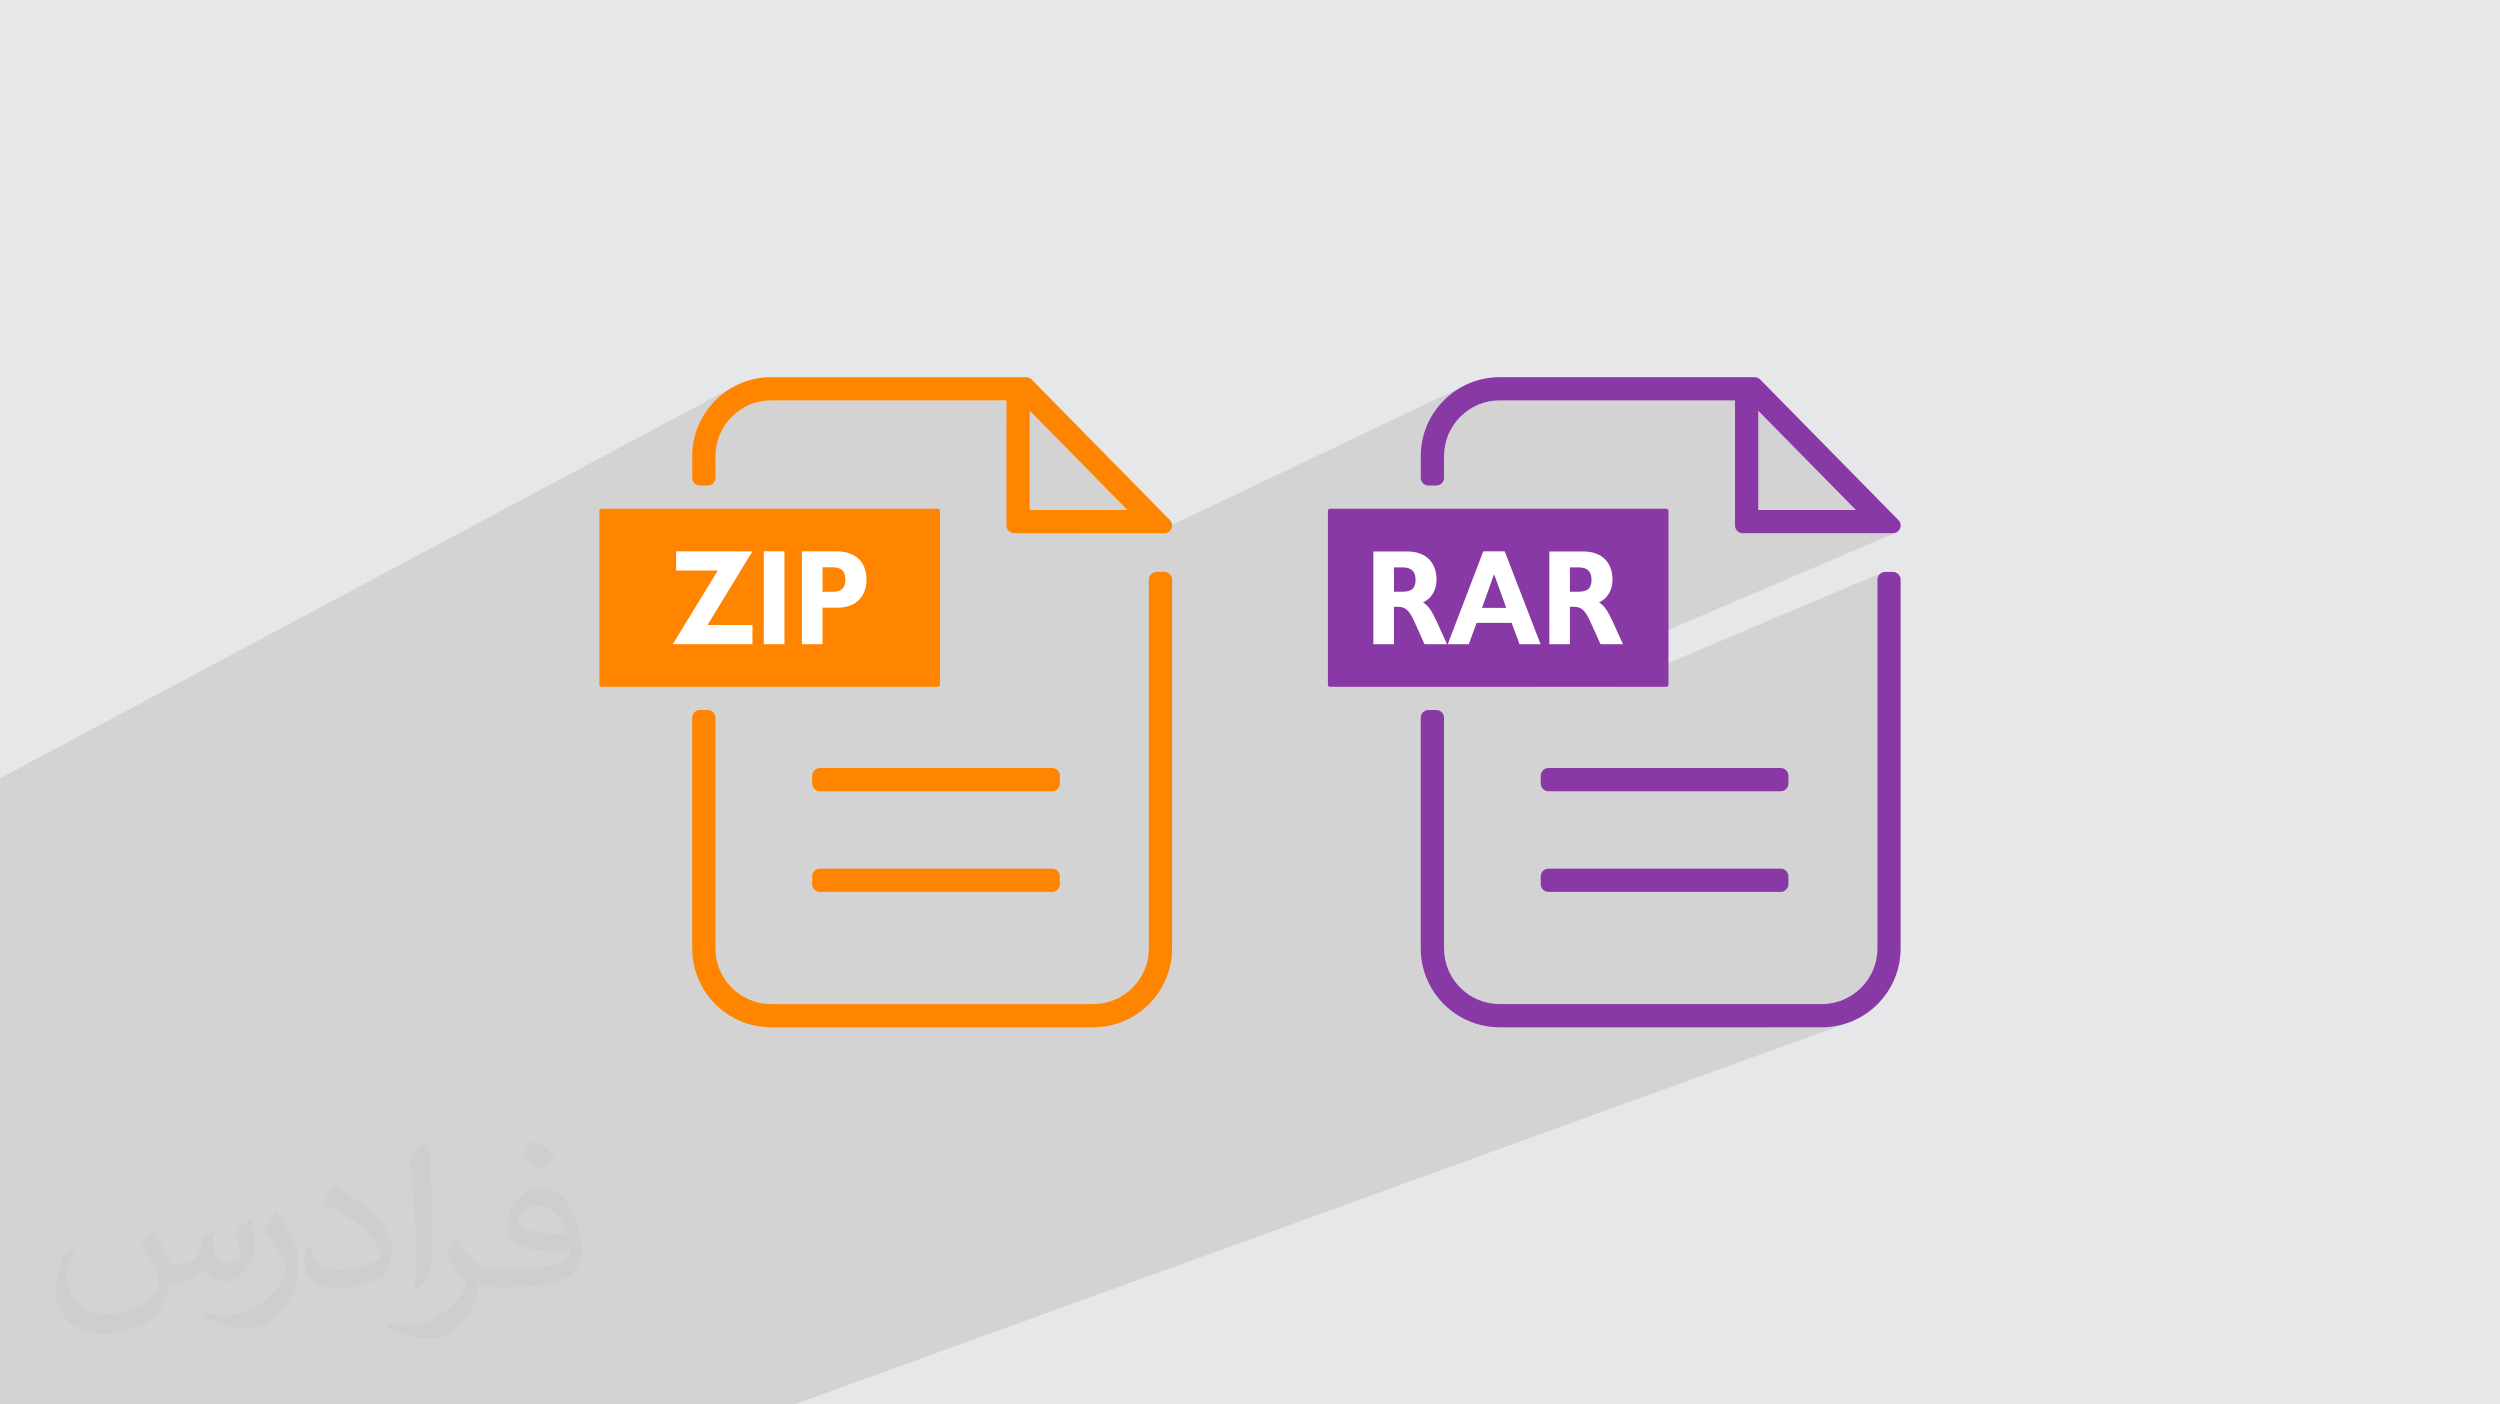 <?xml version="1.0" encoding="UTF-8"?>
<!DOCTYPE svg PUBLIC "-//W3C//DTD SVG 1.1//EN" "http://www.w3.org/Graphics/SVG/1.1/DTD/svg11.dtd">
<!-- Creator: CorelDRAW 2020 (64-Bit) -->
<svg xmlns="http://www.w3.org/2000/svg" xml:space="preserve" width="94.192mm" height="52.917mm" version="1.1" style="shape-rendering:geometricPrecision; text-rendering:geometricPrecision; image-rendering:optimizeQuality; fill-rule:evenodd; clip-rule:evenodd"
viewBox="0 0 9404.92 5283.66"
 xmlns:xlink="http://www.w3.org/1999/xlink"
 xmlns:xodm="http://www.corel.com/coreldraw/odm/2003">
 <defs>
  <style type="text/css">
   <![CDATA[
    .fil0 {fill:#E6E7E8}
    .fil5 {fill:#8839A6;fill-rule:nonzero}
    .fil3 {fill:#FF8500;fill-rule:nonzero}
    .fil4 {fill:white;fill-rule:nonzero}
    .fil2 {fill:#373435;fill-opacity:0.031}
    .fil1 {fill:#2B2A29;fill-opacity:0.102}
   ]]>
  </style>
 </defs>
 <g id="Layer_x0020_1">
  <polygon class="fil0" points="-0,0 9404.92,0 9404.92,5283.66 -0,5283.66 "/>
  <polygon class="fil1" points="6614.4,1545.04 6527.04,1584.63 6527.04,1506.28 5641.87,1506.28 5620.45,1507.36 5599.65,1510.54 5579.57,1515.71 5560.32,1522.75 5362.35,1616.35 5368.21,1600.34 5380.73,1574.38 5395.61,1549.88 5412.73,1527.02 5431.9,1505.93 5452.99,1486.76 5475.86,1469.66 5500.35,1454.78 5526.31,1442.27 4343.66,2005.86 4059.95,2005.86 4241.11,1918.52 3873.64,1544.95 3786.28,1589.08 3786.28,1506.28 2901.11,1506.28 2879.69,1507.36 2858.89,1510.53 2838.81,1515.71 2819.56,1522.75 2801.25,1531.58 2617.07,1629.11 2617.46,1627.59 2627.45,1600.3 2639.97,1574.34 2654.85,1549.85 2671.96,1526.99 2691.14,1505.9 2712.23,1486.74 2735.1,1469.65 2759.59,1454.77 -0,2927.99 -0,3014.89 -0,3038.97 -0,3085.64 -0,3101.25 -0,3105.58 -0,3157.74 -0,3197.01 -0,3210.37 -0,3213.56 -0,3375.15 -0,3432.28 -0,3501.93 -0,3503.82 -0,3522.77 -0,3556.83 -0,3585.54 -0,3641.78 -0,3671.09 -0,3673.14 -0,3693.27 -0,3703.87 -0,3746.68 -0,3751.01 -0,3767.49 -0,3774.21 -0,3781.91 -0,3802.91 -0,3809.95 -0,3827.99 -0,3839.89 -0,3861.35 -0,3864.37 -0,3921.84 -0,3940.45 -0,3956.56 -0,3963.44 -0,4090.18 -0,4092.59 -0,4195.95 -0,4211.13 -0,4236.61 -0,4237.3 -0,4253.21 -0,4257.26 -0,4318.91 -0,4334.99 -0,4360.23 -0,4397.2 -0,4647.05 -0,4663.45 -0,4688.68 -0,4724.43 -0,4725.19 -0,4733.09 -0,4735.37 -0,4780.6 -0,4789.71 -0,4791.5 -0,5049.14 -0,5051.26 -0,5099.09 -0,5283.66 165.73,5283.66 269.14,5283.66 453.11,5283.66 601.35,5283.66 650.65,5283.66 786.99,5283.66 826.66,5283.66 885.6,5283.66 968.74,5283.66 1014.05,5283.66 1643.47,5283.66 1678.18,5283.66 1682.51,5283.66 1908.45,5283.66 2438.81,5283.66 2770.71,5283.66 2943.58,5283.66 2987.56,5283.66 6941.44,3851.38 6912.98,3858.7 6883.49,3863.19 6853.12,3864.73 6650.85,3864.73 6915.48,3767.96 6934.74,3760.91 6953.06,3752.08 6970.35,3741.59 6986.49,3729.51 7001.38,3715.98 7014.91,3701.1 7026.97,3684.96 7037.48,3667.68 7046.29,3649.36 7053.34,3630.08 7058.51,3609.99 7061.69,3589.18 7062.77,3567.74 7062.77,2180.64 7063.37,2174.8 7065.07,2169.34 7067.78,2164.4 7071.35,2160.09 7075.69,2156.53 7080.64,2153.84 6064.62,2583.61 5776.3,2583.61 7130.1,2004.57 7121.05,2005.94 6780.28,2005.94 6981.86,1918.61 "/>
  <path class="fil2" d="M578.49 4627.69c17.95,27.21 29.6,53.36 40.96,82.43 8.45,16.91 12.93,48.09 52.57,48.09 11.61,0 28.28,-3.42 43.06,-11.61 16.63,-8.73 29.32,-21.94 35.94,-42l15.85 -53.36 38.57 -19.02 2.64 2.64c-5.27,20.09 -6.59,39.36 -6.59,54.43 0,44.63 38.57,61.56 69.22,61.56 17.95,0 34.09,-8.73 34.09,-25.11 0,-21.13 -8.98,-57.06 -20.62,-89.29 17.95,-17.95 35.94,-35.94 56.53,-50.47l3.17 1.6c8.98,38.04 14,75.56 14,100.66 0,24.57 -10.83,51.79 -19.81,69.49 -18.49,34.87 -51.25,62.62 -90.87,62.62 -30.1,0 -63.65,-15.07 -86.66,-43.06l-1.32 0c-21.66,26.96 -55.22,51.25 -108.86,51.25l-16.63 0c-2.64,35.41 -10.29,60.49 -21.94,82.95 -31.95,62.34 -126.81,106.47 -216.1,106.47 -124.17,0 -186.51,-71.59 -186.51,-166.96 0,-58.91 19.27,-113.6 48.88,-152.42l24.29 10.04c-18.49,35.41 -30.91,68.68 -30.91,101.45 0,89.29 72.66,131.83 156.4,131.83 77.68,0 173.83,-49.41 191.28,-106.72 -6.59,-62.62 -30.1,-91.93 -66.04,-148.99 10.83,-19.02 24.83,-38.04 42.28,-58.38l3.17 0 0 0 0 0 -0.02 -0.09zm1432.13 -336.04c26.15,16.39 51.79,35.66 76.87,57.85 -14,19.81 -31.45,37.79 -53.11,53.64 -25.11,-20.34 -50.19,-37.79 -75.84,-56.27 17.42,-19.55 34.62,-38.29 52.04,-55.22l0 0 0 0 0 0 0 0 0 0 0.03 0zm13.47 244.11c-42.28,0 -76.87,27.75 -76.87,48.34 0,44.13 84.53,57.85 185.72,57.31 -12.68,-51.79 -57.06,-105.68 -108.86,-105.68l0.01 0.03zm-94.86 236.19c54.96,0 103.04,-1.6 139.74,-10.83 40.96,-10.29 75.56,-30.91 75.56,-45.17 0,-3.7 0,-8.19 -1.32,-11.89 -22.98,2.11 -49.41,2.11 -72.38,2.11 -74.49,0 -131.55,-16.91 -154.02,-58.66 -5.55,-11.61 -9.51,-24.57 -9.51,-39.36 0,-40.43 17.42,-79.79 48.09,-107 25.61,-22.45 53.89,-36.44 82.67,-36.44 52.04,0 93.51,41.75 122.57,107.54 15.85,35.94 26.68,77.4 26.68,129.72 0,34.87 -9.51,64.19 -31.17,85.85 -40.43,39.11 -114.92,53.89 -229.04,53.89l-51.79 0 0 0 -13.47 0c-28.28,0 -48.62,-5.02 -64.72,-17.42l-2.64 0c0.79,6.59 1.32,12.93 1.32,19.02 0,25.61 -8.45,58.38 -25.61,84.53 -50.72,75.3 -105.68,108.04 -153.24,108.04 -48.09,0 -107,-18.49 -160.11,-42.54l9.51 -18.49c17.17,7.13 40.96,11.89 73.7,11.89 85.85,0 198.66,-82.43 212.66,-163 -3.17,-6.59 -8.98,-15.32 -17.17,-24.57 -25.11,-29.85 -40.96,-54.68 -55.75,-80.83 12.68,-25.11 24.29,-45.17 35.13,-63.4l4.49 -0.53c36.72,74.77 69.99,117.55 144.23,117.55l11.61 0 0 0 53.89 0 0 0 0 0 0 0 0 0 0 0 0.09 0.01zm-371.98 79c6.34,-34.34 6.87,-72.91 6.87,-108.86l0 -53.36c0,-99.6 -12.68,-244.36 -22.98,-338.68 17.95,-19.27 43.06,-42 62.87,-57.31l5.81 1.6c13.47,118.62 16.63,256 16.63,383.06 0,33.3 -1.32,65.79 -4.49,89.55 -1.85,30.1 -19.27,52.83 -56.53,87.7l-8.19 -3.7zm-382.8 -157.19c1.85,46.77 24.83,83.49 105.15,83.49 49.93,0 92.19,-12.93 138.96,-35.13 8.45,-3.7 12.93,-8.73 12.93,-12.93 0,-29.32 -22.45,-68.15 -60.23,-103.55 -36.72,-33.3 -85.34,-62.62 -130.76,-82.18 -15.6,-6.59 -20.62,-13.47 -20.62,-20.09 0,-13.47 17.95,-41.75 32.77,-62.09l5.02 -0.53c52.04,27.21 110.17,67.64 153.24,112.53 39.11,41.47 63.4,83.49 63.4,129.19 0,33.81 -10.29,65.51 -26.96,95.11 -57.06,28.79 -117.83,50.72 -178.06,50.72 -73.17,0 -123.1,-34.34 -123.1,-114.92 0,-8.73 0,-22.19 3.17,-39.64l25.11 0 0 0 0 0 0 0 0 0 0 0 -0.02 0zm-132.37 -132.9l45.45 73.45c16.63,27.21 32.23,56.81 32.23,103.55l0 59.7c0,48.34 -30.91,100.13 -80.83,151.38 -39.11,34.62 -73.7,49.41 -105.68,49.41 -47.55,0 -101.98,-14.79 -164.85,-41.75l7.13 -18.49c19.81,5.27 42.79,9.77 71.06,9.77 90.36,-0.53 182.8,-66.57 225.08,-147.15 5.02,-9.26 6.87,-17.95 6.87,-24.04 0,-9.26 -5.02,-19.55 -8.98,-28.79 -22.98,-43.31 -48.62,-82.95 -76.87,-119.68 14.79,-23.25 29.6,-45.7 45.7,-67.9l3.7 0.53 0 0 0 0 0 0 0 0 0 0 -0.02 0.01z"/>
  <g id="_2767536844704">
   <g>
    <path class="fil3" d="M3873.64 1544.95l367.47 373.56 -367.47 0 0 -373.56zm-1182.05 170.97c0,-115.8 93.83,-209.64 209.52,-209.64l885.17 0 0 470.5c0,16.01 13.17,29.09 29.08,29.09l564.93 0c25.85,0 38.77,-31.06 20.63,-49.46l-38.65 -39.32 -481.29 -489.44c-5.59,-5.55 -13.18,-8.72 -20.76,-8.72l-959.11 0c-163.91,0 -297.01,132.92 -297.01,296.99l0 81.48c0,16.1 13.05,29.18 29.21,29.18l29.08 0c16.16,0 29.21,-13.08 29.21,-29.18l0 -81.48zm1688.7 435.55l-29.08 0c-16.04,0 -29.21,13.07 -29.21,29.17l0 1387.09c0,115.8 -93.83,209.65 -209.64,209.65l-1211.26 0c-115.69,0 -209.52,-93.85 -209.52,-209.65l0 -867.68c0,-16.1 -13.05,-29.1 -29.21,-29.1l-29.08 0c-16.16,0 -29.21,13 -29.21,29.1l0 867.68c0,163.99 133.1,297 297.01,297l1211.26 0c164.03,0 297,-133.01 297,-297l0 -1387.09c0,-16.1 -13.05,-29.17 -29.08,-29.17z"/>
    <path class="fil3" d="M3958.14 3355.15l-873.49 0c-16.16,0 -29.21,-13 -29.21,-29.1l0 -29.08c0,-16.1 13.05,-29.18 29.21,-29.18l873.49 0c16.04,0 29.09,13.08 29.09,29.18l0 29.08c0,16.1 -13.05,29.1 -29.09,29.1z"/>
    <path class="fil3" d="M3958.14 2976.67l-873.49 0c-16.16,0 -29.21,-13.07 -29.21,-29.17l0 -29.1c0,-16.09 13.05,-29.09 29.21,-29.09l873.49 0c16.04,0 29.09,13 29.09,29.09l0 29.1c0,16.1 -13.05,29.17 -29.09,29.17z"/>
    <path class="fil3" d="M3528.05 2583.61l-1265.44 0c-4.34,0 -7.83,-3.56 -7.83,-7.93l0 -653.83c0,-4.44 3.48,-7.93 7.83,-7.93l1265.44 0c4.34,0 7.95,3.48 7.95,7.93l0 653.83c0,4.36 -3.6,7.93 -7.95,7.93z"/>
    <polygon class="fil4" points="2830.64,2074.03 2661.64,2351.21 2830.64,2351.21 2830.64,2423.42 2531.03,2423.42 2700.41,2146.24 2543.58,2146.24 2543.58,2074.03 "/>
    <polygon class="fil4" points="2873.52,2423.42 2951.03,2423.42 2951.03,2074.04 2873.52,2074.04 "/>
    <path class="fil4" d="M3094.35 2226.21l38.65 0c34.29,0 47.34,-17.43 47.34,-45.57 0,-32.82 -15.28,-46.69 -50.32,-46.69l-35.67 0 0 92.26zm52.32 -152.18c70.2,0 113.08,38.92 113.08,106.61 0,57.86 -34.8,105.49 -109.6,105.49l-55.8 0 0 137.29 -77.54 0 0 -349.39 129.86 0z"/>
   </g>
   <g>
    <path class="fil5" d="M6614.4 1545.04l367.46 373.56 -367.46 0 0 -373.56zm-1182.05 170.89c0,-115.8 93.83,-209.65 209.52,-209.65l885.17 0 0 470.58c0,16.02 13.17,29.09 29.08,29.09l564.93 0c25.84,0 38.77,-31.14 20.63,-49.54l-38.65 -39.23 -481.29 -489.53c-5.59,-5.46 -13.18,-8.73 -20.76,-8.73l-959.11 0c-163.91,0 -297.01,133.01 -297.01,297.01l0 81.56c0,16.09 13.05,29.08 29.21,29.08l29.08 0c16.16,0 29.21,-12.99 29.21,-29.08l0 -81.56zm1688.7 435.61l-29.08 0c-16.04,0 -29.21,13.09 -29.21,29.1l0 1387.1c0,115.8 -93.83,209.64 -209.64,209.64l-1211.26 0c-115.69,0 -209.52,-93.84 -209.52,-209.64l0 -867.69c0,-16.03 -13.05,-29.1 -29.21,-29.1l-29.08 0c-16.16,0 -29.21,13.07 -29.21,29.1l0 867.69c0,164.07 133.1,296.99 297.01,296.99l1211.26 0c164.03,0 297,-132.92 297,-296.99l0 -1387.1c0,-16.01 -13.05,-29.1 -29.08,-29.1z"/>
    <path class="fil5" d="M6698.9 3355.24l-873.49 0c-16.16,0 -29.21,-13.09 -29.21,-29.17l0 -29.1c0,-16.1 13.05,-29.1 29.21,-29.1l873.49 0c16.04,0 29.09,13 29.09,29.1l0 29.1c0,16.08 -13.05,29.17 -29.09,29.17z"/>
    <path class="fil5" d="M6698.9 2976.67l-873.49 0c-16.16,0 -29.21,-13 -29.21,-29.1l0 -29.09c0,-16.09 13.05,-29.17 29.21,-29.17l873.49 0c16.04,0 29.09,13.08 29.09,29.17l0 29.09c0,16.1 -13.05,29.1 -29.09,29.1z"/>
    <path class="fil5" d="M6268.81 2583.61l-1265.44 0c-4.34,0 -7.83,-3.56 -7.83,-7.93l0 -653.83c0,-4.36 3.48,-7.93 7.83,-7.93l1265.44 0c4.34,0 7.95,3.56 7.95,7.93l0 653.83c0,4.36 -3.6,7.93 -7.95,7.93z"/>
    <path class="fil4" d="M5243.95 2225.99l32.44 0c29.2,0 48.96,-9.2 48.96,-45.03 0,-29.09 -14.42,-46.52 -47.72,-46.52l-33.68 0 0 91.55zm50.33 -151.4c72.45,0 109.85,43.99 109.85,105.41 0,38.36 -16.28,69.05 -50.45,86.4 19.38,12.29 31.06,28.7 49.95,69.12l40.02 87.99 -84.63 0 -35.42 -78.79c-23.36,-53.73 -38.77,-61.9 -65.74,-61.9l-13.92 0 0 140.69 -77.42 0 0 -348.91 127.76 0z"/>
    <path class="fil4" d="M5575.13 2286.85l91.34 0 -45.86 -126.82 -45.48 126.82zm85.5 -212.74l134.96 349.39 -79.16 0 -29.7 -80.37 -131.85 0 -29.34 80.37 -79.16 0 133.72 -349.39 80.53 0z"/>
    <path class="fil4" d="M5905.94 2225.99l32.43 0c29.21,0 48.97,-9.2 48.97,-45.03 0,-29.09 -14.42,-46.52 -47.72,-46.52l-33.68 0 0 91.55zm50.33 -151.4c72.44,0 109.84,43.99 109.84,105.41 0,38.36 -16.28,69.05 -50.44,86.4 19.38,12.29 31.06,28.7 49.95,69.12l40.01 87.99 -84.5 0 -35.54 -78.79c-23.49,-53.73 -38.77,-61.9 -65.74,-61.9l-13.92 0 0 140.69 -77.42 0 0 -348.91 127.76 0z"/>
   </g>
  </g>
 </g>
</svg>
